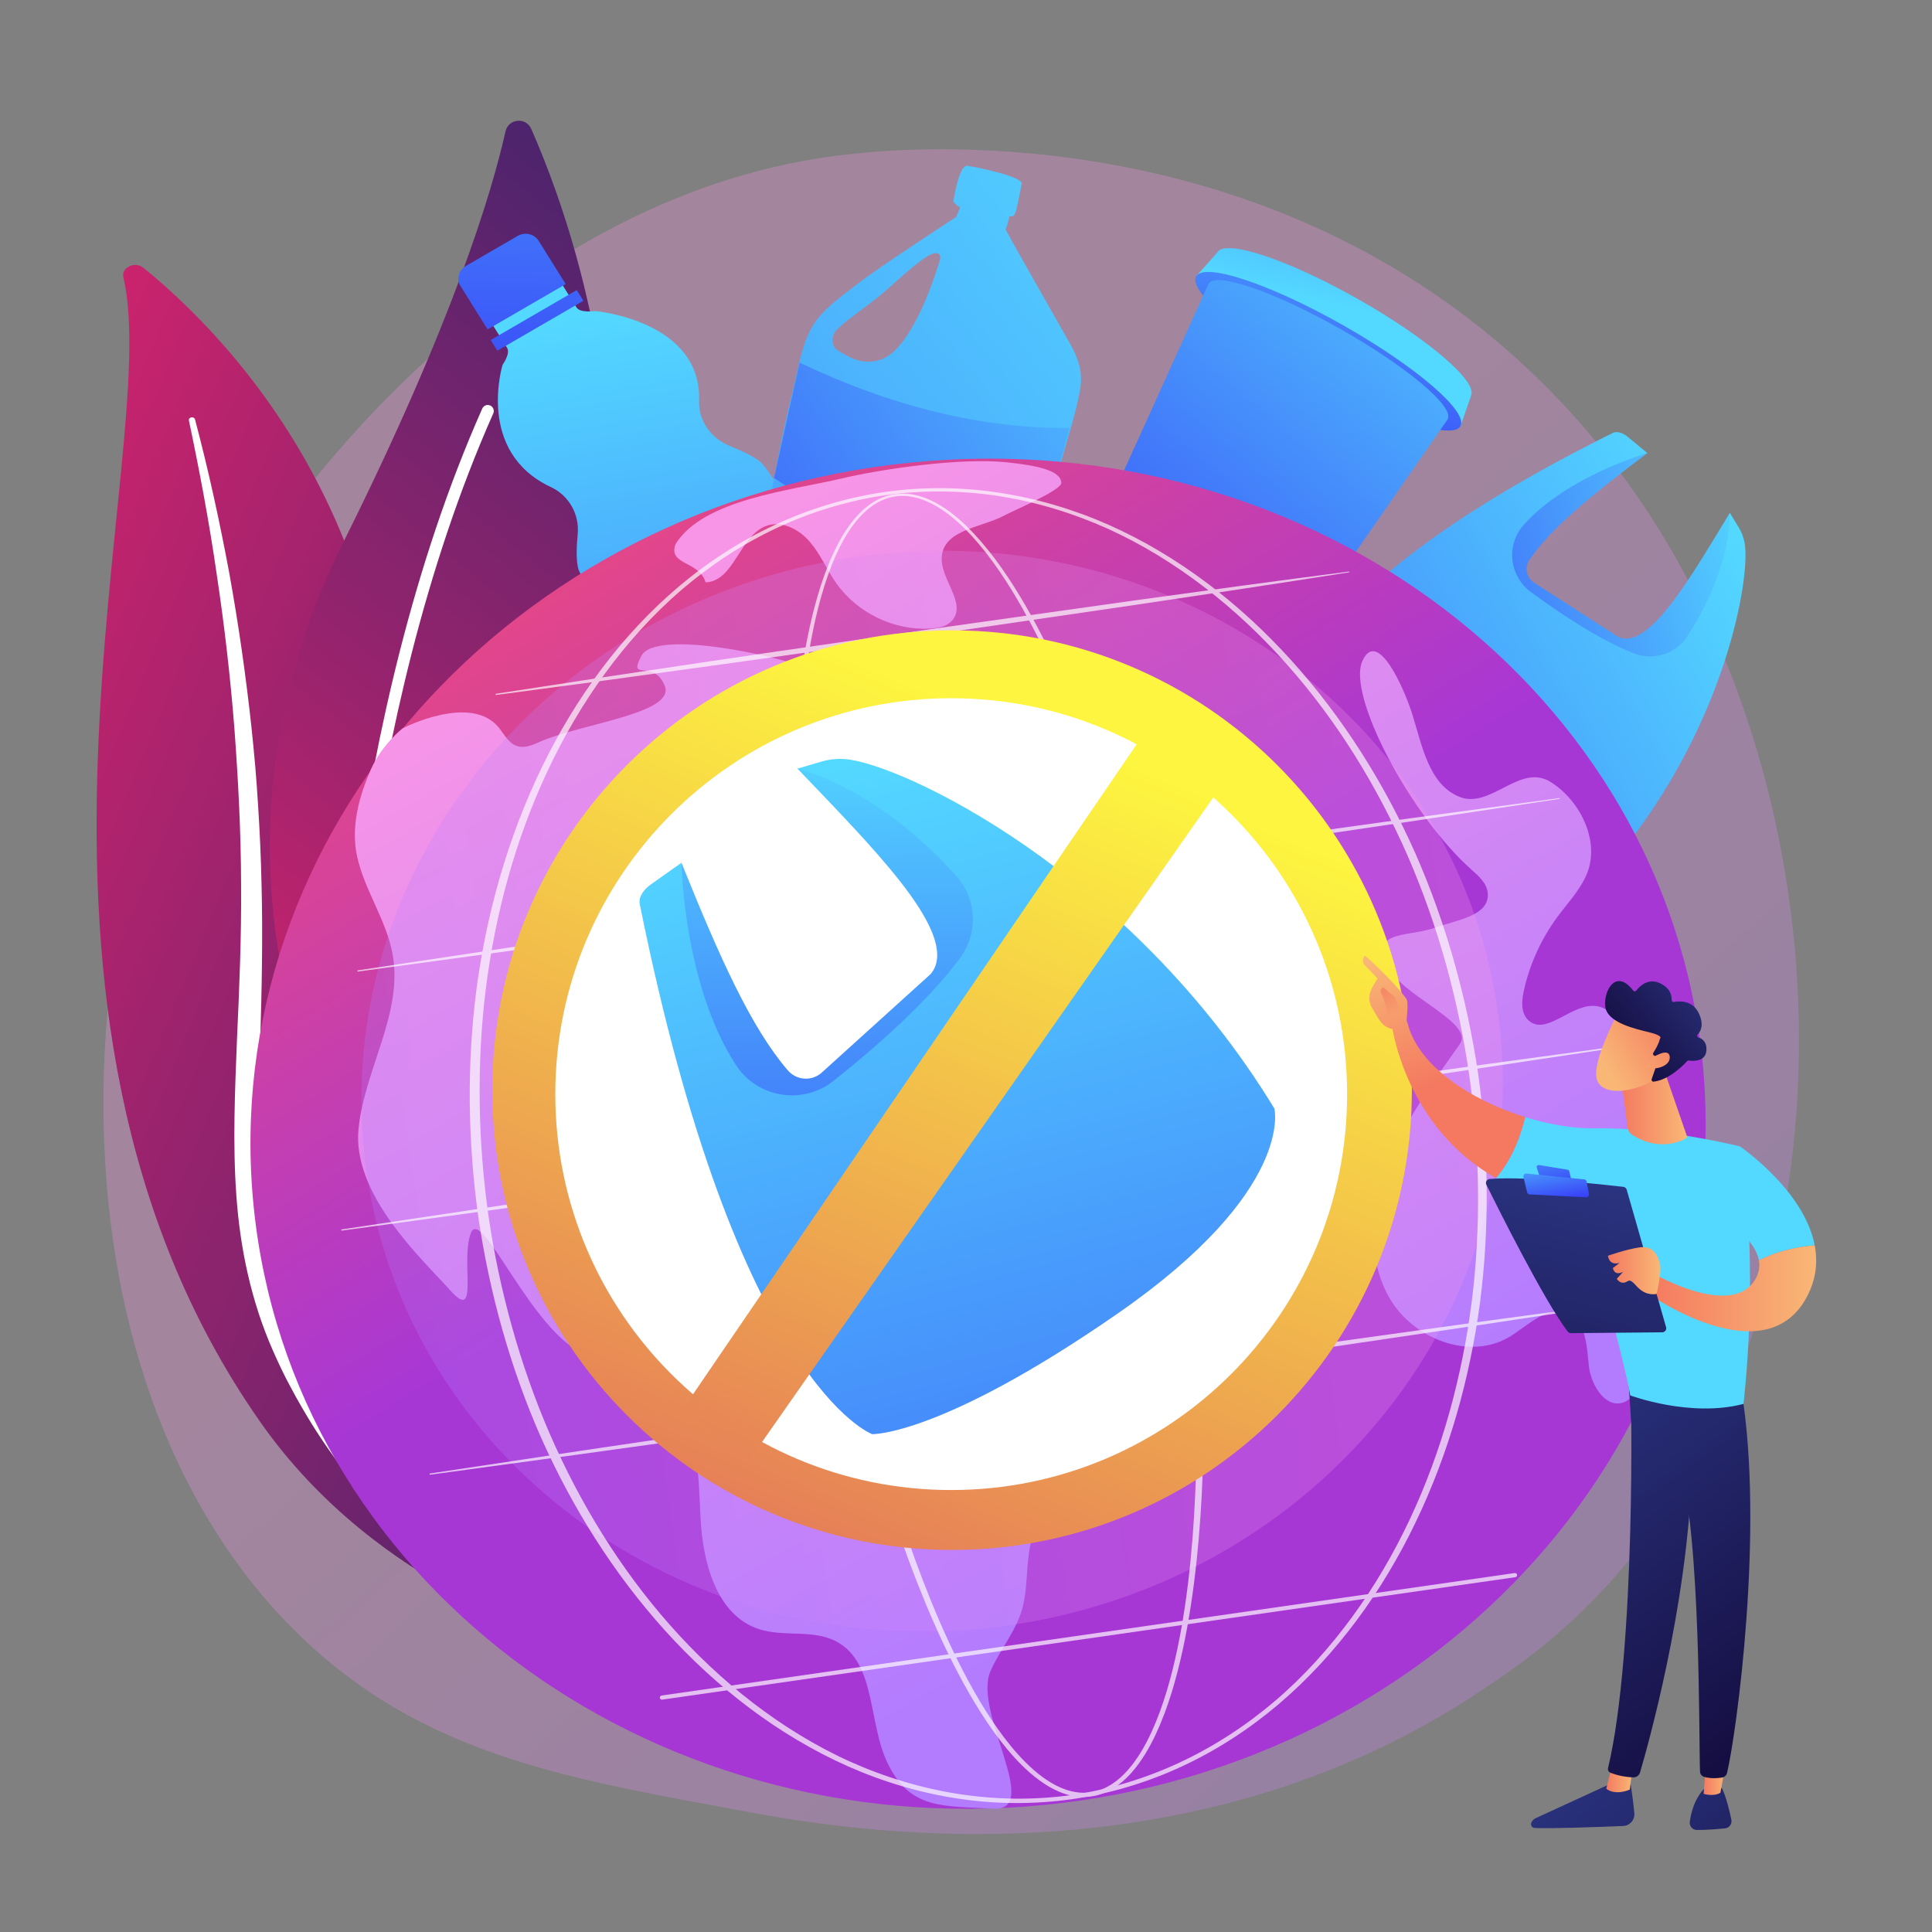 <svg width="80" height="80" viewBox="0 0 80 80" fill="none" xmlns="http://www.w3.org/2000/svg">
<rect x="0" y="0" width="80" height="80" fill="#808080" stroke="none"/>
<path opacity="0.3" d="M66.046 66.179C64.218 68.062 62.583 69.17 61.331 70.006C49.121 78.159 35.164 75.809 30.848 75.005C23.886 73.71 18.009 72.796 12.96 68.234C1.486 57.867 2.044 36.243 10.811 22.847C11.851 21.259 20.605 8.282 34.593 6.454C34.935 6.409 35.19 6.384 35.414 6.36C37.578 6.131 50.987 4.922 61.92 14.082C63.485 15.393 66.004 17.759 68.34 21.366C76.88 34.555 76.907 54.983 66.046 66.179Z" fill="url(#paint0_linear_1344_15390)"/>
<path d="M5.109 11.481C5.013 11.074 5.587 10.803 5.938 11.088C9.503 13.979 18.07 22.637 15.935 37.769C13.257 56.753 17.836 63.68 23.537 67.906C23.537 67.906 15.708 65.918 10.783 58.889C-1.311 41.631 6.812 18.729 5.109 11.481Z" fill="url(#paint1_linear_1344_15390)"/>
<path d="M7.822 17.411C8.268 19.524 8.666 21.644 8.973 23.774C9.293 25.901 9.539 28.036 9.707 30.175C9.865 32.314 9.977 34.455 9.983 36.597C10.001 38.739 9.912 40.88 9.813 43.028C9.729 45.176 9.63 47.339 9.788 49.518C9.942 51.692 10.4 53.885 11.308 55.941C11.535 56.453 11.774 56.964 12.045 57.458C12.306 57.956 12.592 58.444 12.888 58.928C13.487 59.893 14.16 60.825 14.911 61.71C16.418 63.477 18.235 65.045 20.237 66.371C20.447 66.511 20.749 66.476 20.911 66.294C21.07 66.116 21.034 65.861 20.833 65.72L20.832 65.719C20.356 65.384 19.884 65.046 19.432 64.69C19.203 64.515 18.983 64.332 18.759 64.152C18.543 63.965 18.319 63.786 18.11 63.594C17.26 62.837 16.473 62.03 15.758 61.176C14.321 59.477 13.171 57.584 12.299 55.621C11.876 54.635 11.538 53.624 11.291 52.594C11.045 51.564 10.89 50.516 10.805 49.459C10.633 47.344 10.71 45.202 10.777 43.054C10.84 40.905 10.886 38.746 10.829 36.588C10.805 35.509 10.757 34.431 10.687 33.353C10.656 32.815 10.613 32.277 10.57 31.738C10.522 31.201 10.47 30.663 10.414 30.127C10.182 27.979 9.875 25.839 9.49 23.71C9.093 21.582 8.631 19.465 8.075 17.366C8.059 17.306 7.99 17.269 7.92 17.282C7.853 17.296 7.81 17.353 7.822 17.411Z" fill="white"/>
<path d="M14.96 46.275C14.523 46.739 13.754 46.605 13.491 46.025C12.04 42.821 8.756 33.392 14.179 22.529C18.759 13.355 20.371 7.946 20.932 5.44C21.051 4.91 21.777 4.839 21.997 5.336C24.415 10.819 30.802 29.466 14.96 46.275Z" fill="url(#paint2_linear_1344_15390)"/>
<path d="M14.166 45.937C14.15 45.94 14.134 45.941 14.118 45.941C13.98 45.938 13.871 45.825 13.873 45.688C13.875 45.532 14.178 29.96 19.97 16.917C20.026 16.792 20.173 16.735 20.299 16.791C20.424 16.847 20.481 16.994 20.425 17.119C14.675 30.067 14.373 45.541 14.37 45.696C14.369 45.817 14.281 45.916 14.166 45.937Z" fill="white"/>
<path d="M31.527 19.165C31.263 18.925 30.739 18.675 30.213 18.464C29.436 18.151 28.917 17.417 28.947 16.607C29.067 13.265 24.641 12.88 24.641 12.88C24.641 12.88 24.025 12.972 23.875 12.733L23.114 11.52L20.239 13.196L20.996 14.402C21.146 14.642 20.813 15.101 20.813 15.101C20.813 15.101 19.688 18.708 22.81 20.168C23.567 20.522 23.997 21.307 23.921 22.115C23.869 22.662 23.853 23.225 23.95 23.562C24.185 24.38 30.481 34.01 30.481 34.01C30.481 34.01 32.224 35.267 35.325 33.582L35.326 33.585C35.339 33.577 35.351 33.569 35.363 33.562C35.377 33.554 35.389 33.548 35.402 33.541L35.401 33.538C38.396 31.685 38.058 29.613 38.058 29.613C38.058 29.613 32.168 19.748 31.527 19.165Z" fill="url(#paint3_linear_1344_15390)"/>
<path d="M21.438 9.768L19.289 11.015C18.989 11.189 18.892 11.562 19.071 11.848L20.191 13.64L23.424 11.764L22.304 9.972C22.125 9.685 21.738 9.594 21.438 9.768Z" fill="url(#paint4_linear_1344_15390)"/>
<path d="M24.157 12.454L20.594 14.521L20.318 14.08L23.881 12.012L24.157 12.454Z" fill="url(#paint5_linear_1344_15390)"/>
<path d="M60.905 16.4C60.581 16.972 57.968 16.104 55.068 14.461C52.169 12.818 50.081 11.023 50.405 10.451C50.729 9.879 53.342 10.748 56.242 12.39C59.141 14.033 61.229 15.828 60.905 16.4Z" fill="url(#paint6_linear_1344_15390)"/>
<path d="M50.41 10.454C50.41 10.454 49.535 11.429 49.529 11.438C49.523 11.448 60.477 17.642 60.477 17.642L60.909 16.402L50.41 10.454Z" fill="url(#paint7_linear_1344_15390)"/>
<path d="M60.473 17.646C60.135 18.242 57.411 17.337 54.389 15.624C51.367 13.912 49.19 12.04 49.528 11.444C49.865 10.848 52.59 11.753 55.612 13.466C58.634 15.178 60.811 17.05 60.473 17.646Z" fill="url(#paint8_linear_1344_15390)"/>
<path d="M52.657 27.88C52.291 28.527 50.227 28.051 48.047 26.817C45.868 25.582 44.399 24.056 44.766 23.409C45.133 22.762 47.196 23.238 49.376 24.473C51.555 25.707 53.024 27.233 52.657 27.88Z" fill="url(#paint9_linear_1344_15390)"/>
<path d="M59.946 17.354C59.659 17.861 57.211 17.016 54.477 15.468C51.745 13.919 49.762 12.253 50.049 11.746C50.336 11.239 52.785 12.083 55.518 13.632C58.251 15.18 60.233 16.847 59.946 17.354Z" fill="url(#paint10_linear_1344_15390)"/>
<path d="M50.046 11.744L44.766 23.409L52.657 27.88L59.949 17.355L50.046 11.744Z" fill="url(#paint11_linear_1344_15390)"/>
<path d="M32.844 16.112C32.374 18.024 32.067 19.638 31.737 21.576C31.605 22.354 31.519 23.092 32.075 23.636C32.596 24.147 36.672 26.486 40.557 25.944C41.217 25.783 41.913 25.615 42.285 24.887C42.687 24.1 42.839 23.092 43.074 22.24C43.339 21.275 43.758 19.786 44.023 18.821C44.266 17.939 44.564 17.046 44.722 16.145C44.865 15.332 44.604 14.745 44.237 14.107C43.942 13.594 41.761 9.747 41.638 9.505C41.691 9.387 41.747 9.176 41.8 8.956C41.996 8.977 41.989 8.937 42.082 8.705C42.082 8.705 42.257 7.896 42.304 7.603C42.349 7.32 40.485 6.923 40.057 6.866C39.699 6.818 39.479 8.335 39.479 8.335C39.54 8.446 39.639 8.528 39.758 8.59C39.666 8.807 39.59 8.981 39.59 8.984C39.506 9.044 36.283 11.139 35.488 11.771C34.866 12.266 34.118 12.75 33.671 13.464C33.201 14.215 33.054 15.259 32.844 16.112ZM34.595 13.715C34.884 13.386 35.624 12.87 36.237 12.397C36.922 11.87 37.656 11.086 38.381 10.624C38.775 10.374 39.004 10.473 38.915 10.777C38.826 11.082 37.82 14.467 36.449 14.898C35.666 15.144 35.118 14.768 34.689 14.507C34.367 14.312 34.472 13.856 34.595 13.715Z" fill="url(#paint12_linear_1344_15390)"/>
<path d="M43.074 22.24C43.339 21.275 44.022 18.689 44.288 17.724C40.643 17.747 36.915 16.831 33.109 15.016L32.053 19.795C35.802 22.286 39.502 23.698 43.074 22.24Z" fill="url(#paint13_linear_1344_15390)"/>
<path d="M68.214 18.762C65.854 20.538 64.228 21.875 63.334 23.178C63.119 23.491 63.202 23.919 63.521 24.125L67.005 26.372C67.075 26.402 67.147 26.427 67.222 26.437C68.463 26.6 70.058 23.819 71.628 21.236L72.026 22.065L69.271 29.887L59.671 25.741C61.361 21.752 64.232 19.46 68.214 18.762Z" fill="url(#paint14_linear_1344_15390)"/>
<path d="M65.855 36.727C71.284 31.027 72.528 23.988 72.238 22.462C72.195 22.24 72.113 22.029 71.995 21.836L71.628 21.236C71.598 23.294 70.606 25.205 69.872 26.342C69.395 27.081 68.468 27.375 67.65 27.052C66.196 26.48 64.533 25.357 63.381 24.506C62.487 23.844 62.358 22.551 63.097 21.728C64.913 19.706 68.214 18.762 68.214 18.762L67.397 18.086C67.225 17.943 66.977 17.83 66.777 17.93C54.368 24.1 54.031 28.148 54.031 28.148C54.031 28.148 54.473 30.03 59.124 33.961C63.775 37.892 65.855 36.727 65.855 36.727Z" fill="url(#paint15_linear_1344_15390)"/>
<path d="M70.499 43.974C72.019 59.324 59.819 73.097 43.251 74.738C26.682 76.378 12.019 65.265 10.499 49.915C8.979 34.565 21.178 20.792 37.747 19.151C54.315 17.511 68.979 28.624 70.499 43.974Z" fill="url(#paint16_linear_1344_15390)"/>
<path d="M15.358 31.86C14.854 33.006 14.519 34.262 14.791 35.483C15.107 36.898 16.023 38.133 16.266 39.562C16.678 41.985 15.093 44.29 14.846 46.736C14.57 49.469 17.47 52.122 18.665 53.453C19.859 54.785 19.054 52.178 19.501 51.052C19.948 49.926 22.011 55.16 24.19 56.061C25.359 56.544 26.684 56.787 27.6 57.66C28.937 58.932 28.916 61.019 29.008 62.862C29.099 64.704 29.672 66.884 31.425 67.458C32.458 67.795 33.661 67.458 34.622 67.965C36.309 68.855 35.926 71.379 36.789 73.081C37.727 74.932 39.036 74.77 41.116 74.893C43.195 75.015 40.283 70.903 41.007 69.216C41.387 68.329 42.054 67.571 42.321 66.644C42.692 65.358 42.307 63.767 43.248 62.815C43.953 62.102 45.077 62.106 46.069 61.954C47.06 61.803 48.206 61.199 48.177 60.196C48.151 59.307 47.175 58.734 46.289 58.655C45.402 58.575 44.502 58.803 43.623 58.664C41.108 58.268 39.501 55.059 36.964 55.263C34.794 55.437 33.34 58.108 31.167 57.99C29.956 57.924 29 56.997 28.008 56.299C26.733 55.402 25.225 54.809 24.153 53.678C23.081 52.547 22.64 50.556 23.782 49.496C24.631 48.708 26.008 48.781 27.035 49.316C28.061 49.851 28.837 50.752 29.653 51.573C29.905 51.827 30.186 52.087 30.539 52.144C31.489 52.298 31.968 50.924 31.618 50.028C31.267 49.132 30.495 48.411 30.328 47.463C30.033 45.794 31.687 44.47 33.192 43.689C34.698 42.909 36.471 41.982 36.706 40.303C36.788 39.709 36.655 39.089 36.829 38.516C37.406 36.616 41.671 35.097 40.473 34.216C39.275 33.334 35.91 33.589 34.963 31.603C34.624 30.892 34.243 29.943 33.457 29.983C32.176 30.047 31.679 31.715 30.657 32.136C30.172 32.336 30.246 33.198 30.417 34.247C30.541 35.008 30.024 35.726 29.263 35.85C28.502 35.974 27.784 35.457 27.66 34.696C27.614 34.413 27.622 34.12 27.698 33.818C27.83 33.288 28.16 32.832 28.498 32.403C29.905 30.611 34.527 28.201 33.413 27.684C32.298 27.168 27.144 26.041 26.559 27.155C25.974 28.269 27.058 27.241 27.525 28.396C27.991 29.552 24.055 29.953 22.32 30.731C22.034 30.859 21.714 30.99 21.415 30.895C21.081 30.788 20.897 30.444 20.684 30.165C19.542 28.672 16.671 30.159 16.671 30.159C16.671 30.159 15.809 30.837 15.358 31.86Z" fill="url(#paint17_linear_1344_15390)"/>
<path d="M27.971 22.531C27.649 23.413 28.954 23.212 29.216 24.114C30.41 24.073 30.627 22.149 31.759 21.766C32.398 21.55 33.102 21.929 33.539 22.442C33.977 22.955 34.239 23.594 34.627 24.146C35.495 25.382 37.029 26.12 38.537 26.028C38.865 26.008 39.22 25.936 39.433 25.685C40.052 24.959 38.87 23.931 39.003 22.986C39.155 21.906 40.673 21.849 41.629 21.323C41.892 21.178 43.954 20.299 43.946 19.998C43.931 19.465 42.889 19.274 41.736 19.148C39.781 18.933 36.468 19.43 34.868 19.809C32.739 20.314 29.124 20.672 27.971 22.531Z" fill="url(#paint18_linear_1344_15390)"/>
<path d="M68.991 52.588C69.041 49.459 68.549 46.322 67.544 43.358C67.276 42.568 66.782 41.65 65.948 41.65C64.982 41.651 63.98 42.904 63.279 42.239C62.97 41.945 63.006 41.448 63.097 41.032C63.338 39.934 63.812 38.888 64.478 37.982C64.892 37.42 65.384 36.903 65.674 36.268C66.294 34.909 65.472 33.17 64.206 32.379C62.939 31.588 61.727 33.507 60.441 32.999C59.156 32.49 58.883 30.849 58.466 29.531C58.157 28.555 57.032 25.952 56.407 27.388C55.783 28.824 58.436 33.803 60.934 36.013C61.236 36.28 61.569 36.579 61.605 36.98C61.689 37.937 60.299 38.093 59.396 38.422C58.278 38.828 56.423 38.464 57.686 40.332C58.352 41.318 61.016 42.415 60.458 43.218C59.9 44.022 58.166 46.366 57.452 48.163C56.739 49.961 56.574 52.094 57.547 53.766C58.519 55.437 60.853 56.352 62.508 55.352C63.283 54.884 64.077 54.027 64.91 54.381C65.665 54.701 65.707 55.723 65.789 56.538C65.871 57.354 66.492 58.363 67.254 58.059C67.504 57.959 67.68 57.733 67.826 57.507C68.753 56.072 68.964 54.296 68.991 52.588Z" fill="url(#paint19_linear_1344_15390)"/>
<path opacity="0.26" d="M62.013 41.821C63.767 54.037 54.705 65.446 41.773 67.302C28.84 69.159 16.935 60.76 15.182 48.543C13.428 36.326 22.49 24.918 35.422 23.061C48.355 21.205 60.26 29.604 62.013 41.821Z" fill="url(#paint20_linear_1344_15390)"/>
<g opacity="0.68">
<path d="M48.909 46.222C49.602 51.098 49.969 56.03 49.802 60.959C49.758 62.191 49.678 63.422 49.547 64.648C49.416 65.874 49.237 67.097 48.977 68.304C48.712 69.509 48.376 70.707 47.848 71.834C47.582 72.393 47.266 72.938 46.848 73.409C46.639 73.643 46.404 73.857 46.136 74.028C45.868 74.198 45.567 74.325 45.251 74.376C44.935 74.431 44.609 74.414 44.3 74.338C43.99 74.264 43.699 74.133 43.428 73.975C42.885 73.655 42.421 73.228 42.002 72.77C41.584 72.311 41.211 71.814 40.865 71.301C40.52 70.787 40.203 70.257 39.905 69.716C39.31 68.633 38.791 67.512 38.318 66.373C37.845 65.234 37.42 64.076 37.029 62.907C36.248 60.569 35.602 58.188 35.053 55.786C34.505 53.384 34.056 50.96 33.694 48.522C33.514 47.304 33.37 46.08 33.238 44.856C33.108 43.631 33 42.404 32.914 41.175C32.744 38.718 32.664 36.253 32.718 33.789C32.745 32.557 32.807 31.326 32.917 30.098C33.029 28.871 33.188 27.647 33.429 26.437C33.55 25.832 33.692 25.231 33.867 24.638C34.042 24.046 34.249 23.462 34.51 22.9C34.772 22.34 35.087 21.797 35.511 21.337C35.723 21.109 35.963 20.903 36.236 20.747C36.508 20.59 36.813 20.486 37.126 20.453C37.438 20.418 37.756 20.451 38.057 20.536C38.359 20.621 38.645 20.754 38.912 20.913C39.447 21.234 39.911 21.654 40.335 22.104C41.179 23.011 41.866 24.047 42.485 25.113C43.101 26.182 43.642 27.292 44.136 28.421C44.63 29.55 45.075 30.7 45.485 31.863C47.113 36.517 48.196 41.348 48.909 46.222ZM48.587 46.268C48.242 43.837 47.8 41.42 47.25 39.027C46.703 36.635 46.053 34.264 45.26 31.941C44.863 30.779 44.431 29.63 43.951 28.501C43.469 27.373 42.942 26.263 42.34 25.195C41.736 24.131 41.064 23.096 40.239 22.192C39.826 21.744 39.372 21.327 38.854 21.009C38.595 20.852 38.319 20.72 38.029 20.635C37.74 20.552 37.435 20.514 37.136 20.549C36.837 20.582 36.548 20.685 36.289 20.837C36.029 20.989 35.799 21.191 35.595 21.414C35.187 21.864 34.882 22.401 34.629 22.955C34.377 23.511 34.178 24.091 34.011 24.68C33.843 25.269 33.708 25.867 33.593 26.469C33.365 27.673 33.219 28.893 33.12 30.116C33.022 31.339 32.973 32.566 32.957 33.793C32.928 36.248 33.032 38.704 33.225 41.152C33.417 43.6 33.711 46.039 34.064 48.469C34.407 50.9 34.838 53.319 35.367 55.716C35.898 58.112 36.525 60.489 37.287 62.822C37.668 63.988 38.084 65.143 38.546 66.279C39.009 67.415 39.517 68.532 40.099 69.609C40.391 70.148 40.701 70.676 41.039 71.185C41.377 71.694 41.741 72.186 42.147 72.639C42.554 73.089 43.004 73.508 43.521 73.817C43.779 73.97 44.054 74.095 44.342 74.166C44.63 74.238 44.931 74.258 45.221 74.206C45.513 74.157 45.789 74.038 46.039 73.877C46.289 73.716 46.511 73.511 46.709 73.286C47.107 72.832 47.411 72.3 47.669 71.749C48.178 70.642 48.503 69.453 48.757 68.257C49.007 67.058 49.176 65.843 49.297 64.623C49.418 63.402 49.489 62.177 49.525 60.95C49.597 58.497 49.526 56.04 49.362 53.591C49.2 51.141 48.937 48.698 48.587 46.268Z" fill="white"/>
<path d="M61.207 44.456C61.641 47.597 61.689 50.794 61.284 53.941C60.863 57.083 59.994 60.173 58.62 63.032C57.933 64.461 57.119 65.829 56.172 67.101C55.225 68.372 54.145 69.546 52.937 70.574C51.726 71.598 50.386 72.471 48.947 73.14C47.51 73.809 45.975 74.271 44.405 74.498C42.835 74.723 41.232 74.713 39.664 74.476C38.095 74.24 36.562 73.781 35.111 73.139C33.661 72.494 32.293 71.672 31.026 70.719C29.758 69.766 28.589 68.682 27.526 67.505C25.401 65.147 23.695 62.426 22.404 59.528C21.123 56.623 20.27 53.537 19.806 50.399C19.589 48.827 19.468 47.242 19.452 45.656C19.438 44.07 19.53 42.482 19.736 40.909C20.162 37.766 21.036 34.676 22.414 31.818C23.104 30.39 23.92 29.023 24.869 27.753C25.817 26.483 26.898 25.31 28.108 24.286C29.32 23.264 30.662 22.396 32.099 21.729C33.535 21.061 35.068 20.599 36.636 20.372C38.205 20.15 39.805 20.163 41.37 20.402C42.937 20.639 44.468 21.096 45.916 21.736C47.365 22.38 48.73 23.202 49.996 24.154C51.263 25.107 52.429 26.19 53.49 27.366C55.613 29.721 57.319 32.44 58.607 35.336C59.883 38.24 60.738 41.321 61.207 44.456ZM60.837 44.509C60.386 41.404 59.552 38.35 58.302 35.469C57.046 32.594 55.389 29.884 53.306 27.531C52.266 26.356 51.12 25.272 49.874 24.316C48.627 23.362 47.283 22.53 45.85 21.884C44.417 21.243 42.902 20.779 41.349 20.54C39.797 20.301 38.211 20.287 36.655 20.505C35.1 20.734 33.582 21.196 32.161 21.863C30.739 22.529 29.417 23.402 28.224 24.421C27.032 25.445 25.977 26.621 25.051 27.888C24.126 29.155 23.333 30.518 22.667 31.938C21.333 34.781 20.507 37.847 20.115 40.957C19.921 42.514 19.843 44.084 19.864 45.651C19.883 47.219 20.007 48.786 20.226 50.339C20.453 51.891 20.776 53.428 21.199 54.938C21.622 56.448 22.139 57.932 22.764 59.37C24.017 62.243 25.673 64.951 27.753 67.302C28.793 68.476 29.937 69.559 31.181 70.514C32.425 71.467 33.768 72.299 35.198 72.944C36.63 73.585 38.143 74.046 39.693 74.285C41.242 74.526 42.826 74.544 44.381 74.328C45.933 74.099 47.449 73.638 48.869 72.972C50.29 72.307 51.613 71.44 52.808 70.423C54.001 69.402 55.057 68.227 55.984 66.962C56.911 65.696 57.706 64.335 58.375 62.916C59.713 60.074 60.543 57.008 60.941 53.897C61.333 50.782 61.276 47.617 60.837 44.509Z" fill="white"/>
<path d="M14.814 40.181L21.027 39.244L27.243 38.325L39.679 36.519L52.121 34.756L58.345 33.891L64.571 33.047C64.58 33.046 64.588 33.052 64.59 33.061C64.591 33.07 64.585 33.078 64.576 33.08L58.363 34.021L52.148 34.941L39.712 36.749L27.27 38.514L21.047 39.382L14.821 40.23C14.808 40.231 14.796 40.222 14.794 40.209C14.792 40.195 14.801 40.183 14.814 40.181Z" fill="white"/>
<path d="M20.534 28.728L24.944 28.05L29.356 27.39C30.826 27.168 32.298 26.958 33.769 26.744L38.184 26.102L47.018 24.857L51.438 24.251C52.912 24.056 54.386 23.855 55.861 23.666C55.87 23.665 55.878 23.671 55.879 23.68C55.88 23.689 55.874 23.697 55.865 23.698C54.397 23.932 52.926 24.153 51.456 24.381L47.045 25.042L38.217 26.332L33.8 26.959C32.328 27.166 30.856 27.379 29.383 27.579L24.963 28.188L20.541 28.777C20.528 28.779 20.516 28.769 20.514 28.756C20.512 28.742 20.521 28.73 20.534 28.728Z" fill="white"/>
<path d="M14.148 50.908L20.902 49.893L27.658 48.898L41.175 46.936L54.697 45.018L61.461 44.076L68.228 43.154C68.237 43.153 68.245 43.159 68.246 43.168C68.248 43.177 68.241 43.185 68.232 43.186L61.48 44.205L54.724 45.203L41.208 47.166L27.685 49.087L20.922 50.031L14.155 50.957C14.142 50.959 14.13 50.949 14.128 50.936C14.126 50.923 14.135 50.91 14.148 50.908Z" fill="white"/>
<path d="M17.805 61.015L24.018 60.078L30.234 59.16L42.67 57.353L55.112 55.59L61.335 54.725L67.562 53.881C67.571 53.88 67.579 53.886 67.58 53.895C67.581 53.904 67.575 53.912 67.566 53.914L61.354 54.855L55.138 55.775L42.703 57.583L30.261 59.349L24.038 60.216L17.812 61.064C17.799 61.066 17.786 61.056 17.784 61.043C17.782 61.029 17.792 61.017 17.805 61.015Z" fill="white"/>
<path d="M27.409 70.379C27.367 70.379 27.33 70.348 27.324 70.305C27.317 70.258 27.35 70.215 27.397 70.208L62.722 65.137C62.769 65.131 62.812 65.163 62.819 65.21C62.826 65.257 62.793 65.301 62.746 65.308L27.421 70.378C27.417 70.379 27.413 70.379 27.409 70.379Z" fill="white"/>
</g>
<path d="M39.423 64.18C49.938 64.18 58.462 55.655 58.462 45.14C58.462 34.625 49.938 26.101 39.423 26.101C28.908 26.101 20.384 34.625 20.384 45.14C20.384 55.655 28.908 64.18 39.423 64.18Z" fill="url(#paint21_linear_1344_15390)"/>
<path d="M39.387 61.699C48.441 61.699 55.781 54.359 55.781 45.306C55.781 36.252 48.441 28.912 39.387 28.912C30.333 28.912 22.994 36.252 22.994 45.306C22.994 54.359 30.333 61.699 39.387 61.699Z" fill="white"/>
<path d="M28.218 35.724C29.835 39.742 31.111 42.555 32.617 44.317C32.979 44.74 33.616 44.785 34.029 44.412L38.538 40.331C38.607 40.244 38.669 40.152 38.712 40.05C39.416 38.353 36.084 35.036 33.022 31.828L34.348 31.58L44.38 38.459L34.853 50.48C29.846 46.569 27.692 41.63 28.218 35.724Z" fill="url(#paint22_linear_1344_15390)"/>
<path d="M52.769 45.902C46.761 36.041 37.263 31.601 34.991 31.432C34.661 31.407 34.33 31.444 34.012 31.537L33.022 31.828C35.925 32.655 38.255 34.787 39.586 36.259C40.452 37.216 40.515 38.641 39.747 39.678C38.384 41.52 36.16 43.448 34.515 44.755C33.238 45.77 31.357 45.461 30.473 44.1C28.299 40.758 28.218 35.724 28.218 35.724L26.95 36.623C26.682 36.813 26.427 37.12 26.492 37.443C30.51 57.367 36.116 59.385 36.116 59.385C36.116 59.385 38.951 59.476 46.289 54.384C53.627 49.292 52.769 45.902 52.769 45.902Z" fill="url(#paint23_linear_1344_15390)"/>
<path d="M47.379 30.363L28.235 58.41L31.024 60.467L50.594 32.513L47.379 30.363Z" fill="url(#paint24_linear_1344_15390)"/>
<path d="M67.486 73.669C67.486 73.669 67.612 74.38 67.674 75.085C67.698 75.36 67.486 75.599 67.21 75.61C66.272 75.649 64.266 75.725 63.546 75.693C63.438 75.688 63.367 75.578 63.407 75.477C63.44 75.393 63.505 75.324 63.588 75.287L66.901 73.764L67.486 73.669Z" fill="url(#paint25_linear_1344_15390)"/>
<path d="M67.589 73.251L67.488 74.102C67.488 74.102 66.908 74.372 66.511 74.068L66.752 73.12L67.589 73.251Z" fill="url(#paint26_linear_1344_15390)"/>
<path d="M67.513 57.253C67.557 57.475 67.748 68.342 66.586 73.212C66.567 73.292 66.607 73.374 66.683 73.404C66.861 73.477 67.21 73.583 67.629 73.597C67.759 73.601 67.875 73.517 67.911 73.392C68.243 72.262 69.835 66.601 70.042 61.194C70.274 55.151 70.042 60.988 70.042 60.988L69.906 57.252L67.513 57.253Z" fill="url(#paint27_linear_1344_15390)"/>
<path d="M71.298 74.04C71.298 74.04 71.498 74.399 71.692 75.354C71.727 75.526 71.606 75.691 71.431 75.708C71.122 75.739 70.645 75.778 70.263 75.775C70.087 75.774 69.95 75.621 69.971 75.446C70.013 75.097 70.145 74.526 70.552 74.081L71.298 74.04Z" fill="url(#paint28_linear_1344_15390)"/>
<path d="M71.474 72.946L71.238 74.233C71.238 74.233 71.005 74.406 70.543 74.28L70.656 72.896L71.474 72.946Z" fill="url(#paint29_linear_1344_15390)"/>
<path d="M72.111 57.586C73.061 63.32 71.905 71.757 71.515 73.409C71.491 73.51 71.41 73.587 71.307 73.604C71.133 73.633 70.847 73.657 70.564 73.575C70.467 73.546 70.398 73.459 70.394 73.357C70.342 72.022 70.436 63.826 69.551 60.587C69.506 60.423 69.406 60.279 69.267 60.181L67.549 58.959L67.417 56.985L72.111 57.586Z" fill="url(#paint30_linear_1344_15390)"/>
<path d="M66.057 46.722C68.904 46.675 72.046 47.47 72.046 47.47C72.894 52.422 72.194 58.133 72.194 58.133C69.99 58.712 67.504 57.78 67.504 57.78C67.137 55.71 65.428 49.885 65.428 49.885C64.037 49.713 62.891 49.311 61.947 48.781C62.667 47.946 63.007 46.885 63.154 46.257C64.161 46.57 65.179 46.737 66.057 46.722Z" fill="url(#paint31_linear_1344_15390)"/>
<path d="M57.648 42.529C57.927 42.191 58.281 42.351 58.281 42.351C58.7 44.12 60.897 45.556 63.154 46.257C63.007 46.885 62.667 47.946 61.947 48.781C58.202 46.675 57.648 42.529 57.648 42.529Z" fill="url(#paint32_linear_1344_15390)"/>
<path d="M57.715 42.615C57.686 42.708 58.025 42.849 58.225 42.469C58.232 42.286 58.343 41.505 58.234 41.357C57.653 40.566 56.528 39.574 56.528 39.574C56.338 39.761 56.495 39.946 56.495 39.946L57.04 40.514C56.926 40.721 56.787 40.895 56.722 41.144C56.672 41.333 56.702 41.535 56.798 41.707C56.894 41.88 57.024 42.104 57.148 42.28C57.382 42.612 57.715 42.615 57.715 42.615Z" fill="url(#paint33_linear_1344_15390)"/>
<path d="M57.279 40.883L57.776 41.305L57.933 41.725L57.489 42.217C57.489 42.217 57.34 41.384 57.229 41.203C57.118 41.023 57.176 40.936 57.279 40.883Z" fill="url(#paint34_linear_1344_15390)"/>
<path d="M70.954 50.227L72.046 47.47C72.046 47.47 74.705 49.277 75.143 51.568C74.64 51.605 73.726 51.736 72.831 52.188C72.634 51.106 70.954 50.227 70.954 50.227Z" fill="url(#paint35_linear_1344_15390)"/>
<path d="M68.63 52.821C68.63 52.821 71.616 54.508 72.623 53.068C72.832 52.768 72.882 52.471 72.831 52.188C73.726 51.736 74.64 51.605 75.143 51.568C75.275 52.258 75.205 52.993 74.799 53.736C73.034 56.964 68.235 53.557 68.235 53.557L68.63 52.821Z" fill="url(#paint36_linear_1344_15390)"/>
<path d="M68.989 54.956L67.359 49.265C67.341 49.2 67.285 49.153 67.219 49.145C66.924 49.111 66.068 49.014 65.08 48.931C63.891 48.83 62.509 48.749 61.683 48.818C61.566 48.828 61.495 48.952 61.547 49.058C62.017 50.007 63.948 53.871 64.915 55.137C64.947 55.179 64.997 55.204 65.049 55.203L68.83 55.168C68.94 55.167 69.019 55.061 68.989 54.956Z" fill="url(#paint37_linear_1344_15390)"/>
<path d="M64.911 48.437L63.73 48.241C63.667 48.23 63.615 48.29 63.635 48.351L63.752 48.705C63.763 48.736 63.789 48.758 63.822 48.763L64.959 48.914C65.017 48.922 65.066 48.869 65.052 48.811L64.98 48.502C64.972 48.468 64.945 48.443 64.911 48.437Z" fill="url(#paint38_linear_1344_15390)"/>
<path d="M65.796 49.438L65.698 48.931C65.689 48.88 65.647 48.841 65.595 48.836L63.209 48.594C63.129 48.586 63.064 48.659 63.083 48.738L63.235 49.37C63.247 49.42 63.291 49.457 63.343 49.459L65.675 49.577C65.751 49.581 65.81 49.512 65.796 49.438Z" fill="url(#paint39_linear_1344_15390)"/>
<path d="M68.595 53.581C68.595 53.581 68.822 52.647 68.73 52.316C68.639 51.985 68.461 51.559 67.87 51.654C67.279 51.748 66.581 51.998 66.581 51.998C66.581 51.998 66.616 52.429 67.066 52.29L66.787 52.505C66.787 52.505 66.827 52.851 67.207 52.666L66.947 52.952C66.947 52.952 67.11 53.236 67.39 53.054C67.669 52.872 67.803 53.693 68.595 53.581Z" fill="url(#paint40_linear_1344_15390)"/>
<path d="M68.941 44.411L69.847 47.031C69.862 47.074 69.844 47.122 69.804 47.145C69.557 47.281 68.668 47.676 67.596 46.996C67.484 46.925 67.408 46.81 67.391 46.678L67.097 44.411H68.941V44.411Z" fill="url(#paint41_linear_1344_15390)"/>
<path d="M66.97 41.985C66.97 41.985 65.975 43.858 66.103 44.614C66.231 45.37 67.463 45.316 68.54 44.702L69.292 42.68L66.97 41.985Z" fill="url(#paint42_linear_1344_15390)"/>
<path d="M68.492 43.709C68.449 43.689 68.433 43.636 68.459 43.596C68.538 43.474 68.688 43.226 68.735 43.008C68.735 43.008 68.914 42.894 68.28 42.742C67.646 42.59 66.701 42.355 66.502 41.815C66.308 41.289 66.817 39.966 67.63 41.02C67.66 41.06 67.721 41.061 67.752 41.021C67.885 40.848 68.235 40.488 68.721 40.706C69.176 40.91 69.227 41.243 69.221 41.411C69.219 41.461 69.263 41.499 69.312 41.49C69.542 41.446 70.093 41.408 70.351 41.974C70.563 42.441 70.425 42.705 70.3 42.834C70.259 42.875 70.277 42.944 70.333 42.961C70.484 43.008 70.679 43.136 70.659 43.49C70.632 43.979 70.085 43.936 69.929 43.914C69.904 43.91 69.878 43.919 69.861 43.938C69.727 44.086 69.125 44.714 68.474 44.789C68.417 44.796 68.374 44.74 68.392 44.686L68.674 43.867C68.687 43.829 68.669 43.787 68.632 43.771L68.492 43.709Z" fill="url(#paint43_linear_1344_15390)"/>
<path d="M68.379 43.825C68.379 43.825 69.087 43.339 69.139 43.748C69.191 44.158 68.501 44.341 68.16 44.189L68.379 43.825Z" fill="url(#paint44_linear_1344_15390)"/>
<defs>
<linearGradient id="paint0_linear_1344_15390" x1="80.91" y1="87.321" x2="31.405" y2="34.623" gradientUnits="userSpaceOnUse">
<stop stop-color="#B37CFF"/>
<stop offset="1" stop-color="#F895E7"/>
</linearGradient>
<linearGradient id="paint1_linear_1344_15390" x1="-3.467" y1="32.024" x2="32.266" y2="46.806" gradientUnits="userSpaceOnUse">
<stop stop-color="#CB236D"/>
<stop offset="1" stop-color="#4C246D"/>
</linearGradient>
<linearGradient id="paint2_linear_1344_15390" x1="6.26" y1="40.265" x2="29.668" y2="11.495" gradientUnits="userSpaceOnUse">
<stop stop-color="#CB236D"/>
<stop offset="1" stop-color="#4C246D"/>
</linearGradient>
<linearGradient id="paint3_linear_1344_15390" x1="27.51" y1="12.473" x2="34.171" y2="51.974" gradientUnits="userSpaceOnUse">
<stop stop-color="#53D8FF"/>
<stop offset="1" stop-color="#3840F7"/>
</linearGradient>
<linearGradient id="paint4_linear_1344_15390" x1="21.924" y1="-8.717" x2="20.972" y2="18.155" gradientUnits="userSpaceOnUse">
<stop stop-color="#53D8FF"/>
<stop offset="1" stop-color="#3840F7"/>
</linearGradient>
<linearGradient id="paint5_linear_1344_15390" x1="23.015" y1="-8.679" x2="22.063" y2="18.193" gradientUnits="userSpaceOnUse">
<stop stop-color="#53D8FF"/>
<stop offset="1" stop-color="#3840F7"/>
</linearGradient>
<linearGradient id="paint6_linear_1344_15390" x1="55.823" y1="12.712" x2="59.175" y2="-1.544" gradientUnits="userSpaceOnUse">
<stop stop-color="#53D8FF"/>
<stop offset="1" stop-color="#3840F7"/>
</linearGradient>
<linearGradient id="paint7_linear_1344_15390" x1="55.52" y1="12.641" x2="58.872" y2="-1.616" gradientUnits="userSpaceOnUse">
<stop stop-color="#53D8FF"/>
<stop offset="1" stop-color="#3840F7"/>
</linearGradient>
<linearGradient id="paint8_linear_1344_15390" x1="57.546" y1="3.992" x2="53.69" y2="19.977" gradientUnits="userSpaceOnUse">
<stop stop-color="#53D8FF"/>
<stop offset="1" stop-color="#3840F7"/>
</linearGradient>
<linearGradient id="paint9_linear_1344_15390" x1="62.917" y1="8.776" x2="44.993" y2="30.06" gradientUnits="userSpaceOnUse">
<stop stop-color="#53D8FF"/>
<stop offset="1" stop-color="#3840F7"/>
</linearGradient>
<linearGradient id="paint10_linear_1344_15390" x1="61.128" y1="7.27" x2="43.205" y2="28.553" gradientUnits="userSpaceOnUse">
<stop stop-color="#53D8FF"/>
<stop offset="1" stop-color="#3840F7"/>
</linearGradient>
<linearGradient id="paint11_linear_1344_15390" x1="61.588" y1="7.656" x2="43.664" y2="28.941" gradientUnits="userSpaceOnUse">
<stop stop-color="#53D8FF"/>
<stop offset="1" stop-color="#3840F7"/>
</linearGradient>
<linearGradient id="paint12_linear_1344_15390" x1="51.221" y1="7.778" x2="-3.758" y2="52.434" gradientUnits="userSpaceOnUse">
<stop stop-color="#53D8FF"/>
<stop offset="1" stop-color="#3840F7"/>
</linearGradient>
<linearGradient id="paint13_linear_1344_15390" x1="48.918" y1="10.748" x2="25.284" y2="27.95" gradientUnits="userSpaceOnUse">
<stop stop-color="#53D8FF"/>
<stop offset="1" stop-color="#3840F7"/>
</linearGradient>
<linearGradient id="paint14_linear_1344_15390" x1="73.212" y1="22.994" x2="55.421" y2="28.132" gradientUnits="userSpaceOnUse">
<stop stop-color="#53D8FF"/>
<stop offset="1" stop-color="#3840F7"/>
</linearGradient>
<linearGradient id="paint15_linear_1344_15390" x1="72.716" y1="23.536" x2="39.861" y2="42.565" gradientUnits="userSpaceOnUse">
<stop stop-color="#53D8FF"/>
<stop offset="1" stop-color="#3840F7"/>
</linearGradient>
<linearGradient id="paint16_linear_1344_15390" x1="38.889" y1="44.35" x2="22.714" y2="18.28" gradientUnits="userSpaceOnUse">
<stop stop-color="#A737D5"/>
<stop offset="1" stop-color="#EF497A"/>
</linearGradient>
<linearGradient id="paint17_linear_1344_15390" x1="42.929" y1="67.89" x2="19.75" y2="27.426" gradientUnits="userSpaceOnUse">
<stop stop-color="#B37CFF"/>
<stop offset="1" stop-color="#F895E7"/>
</linearGradient>
<linearGradient id="paint18_linear_1344_15390" x1="57.62" y1="59.261" x2="34.645" y2="19.154" gradientUnits="userSpaceOnUse">
<stop stop-color="#B37CFF"/>
<stop offset="1" stop-color="#F895E7"/>
</linearGradient>
<linearGradient id="paint19_linear_1344_15390" x1="67.329" y1="53.913" x2="44.15" y2="13.449" gradientUnits="userSpaceOnUse">
<stop stop-color="#B37CFF"/>
<stop offset="1" stop-color="#F895E7"/>
</linearGradient>
<linearGradient id="paint20_linear_1344_15390" x1="15.182" y1="48.543" x2="62.013" y2="41.82" gradientUnits="userSpaceOnUse">
<stop stop-color="#B37CFF"/>
<stop offset="1" stop-color="#F895E7"/>
</linearGradient>
<linearGradient id="paint21_linear_1344_15390" x1="45.079" y1="31.324" x2="24.708" y2="81.091" gradientUnits="userSpaceOnUse">
<stop stop-color="#FDF53F"/>
<stop offset="1" stop-color="#D93C65"/>
</linearGradient>
<linearGradient id="paint22_linear_1344_15390" x1="36.115" y1="30.254" x2="36.623" y2="57.41" gradientUnits="userSpaceOnUse">
<stop stop-color="#53D8FF"/>
<stop offset="1" stop-color="#3840F7"/>
</linearGradient>
<linearGradient id="paint23_linear_1344_15390" x1="36.694" y1="31.162" x2="51.145" y2="84.944" gradientUnits="userSpaceOnUse">
<stop stop-color="#53D8FF"/>
<stop offset="1" stop-color="#3840F7"/>
</linearGradient>
<linearGradient id="paint24_linear_1344_15390" x1="45.315" y1="31.046" x2="24.944" y2="80.813" gradientUnits="userSpaceOnUse">
<stop stop-color="#FDF53F"/>
<stop offset="1" stop-color="#D93C65"/>
</linearGradient>
<linearGradient id="paint25_linear_1344_15390" x1="63.651" y1="72.686" x2="75.785" y2="85.884" gradientUnits="userSpaceOnUse">
<stop stop-color="#2B3582"/>
<stop offset="1" stop-color="#150E42"/>
</linearGradient>
<linearGradient id="paint26_linear_1344_15390" x1="67.589" y1="73.666" x2="66.511" y2="73.666" gradientUnits="userSpaceOnUse">
<stop stop-color="#F9B776"/>
<stop offset="1" stop-color="#F47960"/>
</linearGradient>
<linearGradient id="paint27_linear_1344_15390" x1="62.695" y1="57.759" x2="73.02" y2="71.754" gradientUnits="userSpaceOnUse">
<stop stop-color="#2B3582"/>
<stop offset="1" stop-color="#150E42"/>
</linearGradient>
<linearGradient id="paint28_linear_1344_15390" x1="66.373" y1="70.183" x2="78.507" y2="83.382" gradientUnits="userSpaceOnUse">
<stop stop-color="#2B3582"/>
<stop offset="1" stop-color="#150E42"/>
</linearGradient>
<linearGradient id="paint29_linear_1344_15390" x1="71.474" y1="73.611" x2="70.543" y2="73.611" gradientUnits="userSpaceOnUse">
<stop stop-color="#F9B776"/>
<stop offset="1" stop-color="#F47960"/>
</linearGradient>
<linearGradient id="paint30_linear_1344_15390" x1="64.535" y1="56.402" x2="74.861" y2="70.396" gradientUnits="userSpaceOnUse">
<stop stop-color="#2B3582"/>
<stop offset="1" stop-color="#150E42"/>
</linearGradient>
<linearGradient id="paint31_linear_1344_15390" x1="116.978" y1="139.894" x2="127.463" y2="159.146" gradientUnits="userSpaceOnUse">
<stop stop-color="#53D8FF"/>
<stop offset="1" stop-color="#3840F7"/>
</linearGradient>
<linearGradient id="paint32_linear_1344_15390" x1="58.497" y1="39.131" x2="60.398" y2="44.565" gradientUnits="userSpaceOnUse">
<stop stop-color="#F9B776"/>
<stop offset="1" stop-color="#F47960"/>
</linearGradient>
<linearGradient id="paint33_linear_1344_15390" x1="56.871" y1="39.7" x2="58.773" y2="45.133" gradientUnits="userSpaceOnUse">
<stop stop-color="#F9B776"/>
<stop offset="1" stop-color="#F47960"/>
</linearGradient>
<linearGradient id="paint34_linear_1344_15390" x1="58.332" y1="43.172" x2="56.9" y2="40.282" gradientUnits="userSpaceOnUse">
<stop stop-color="#F9B776"/>
<stop offset="1" stop-color="#F47960"/>
</linearGradient>
<linearGradient id="paint35_linear_1344_15390" x1="120.566" y1="137.94" x2="131.052" y2="157.192" gradientUnits="userSpaceOnUse">
<stop stop-color="#53D8FF"/>
<stop offset="1" stop-color="#3840F7"/>
</linearGradient>
<linearGradient id="paint36_linear_1344_15390" x1="75.203" y1="53.347" x2="68.235" y2="53.347" gradientUnits="userSpaceOnUse">
<stop stop-color="#F9B776"/>
<stop offset="1" stop-color="#F47960"/>
</linearGradient>
<linearGradient id="paint37_linear_1344_15390" x1="66.127" y1="48.392" x2="62.295" y2="64.358" gradientUnits="userSpaceOnUse">
<stop stop-color="#2B3582"/>
<stop offset="1" stop-color="#150E42"/>
</linearGradient>
<linearGradient id="paint38_linear_1344_15390" x1="63.728" y1="45.876" x2="64.544" y2="49.459" gradientUnits="userSpaceOnUse">
<stop stop-color="#53D8FF"/>
<stop offset="1" stop-color="#3840F7"/>
</linearGradient>
<linearGradient id="paint39_linear_1344_15390" x1="64.155" y1="47.379" x2="64.545" y2="49.721" gradientUnits="userSpaceOnUse">
<stop stop-color="#53D8FF"/>
<stop offset="1" stop-color="#3840F7"/>
</linearGradient>
<linearGradient id="paint40_linear_1344_15390" x1="68.752" y1="52.616" x2="66.581" y2="52.616" gradientUnits="userSpaceOnUse">
<stop stop-color="#F9B776"/>
<stop offset="1" stop-color="#F47960"/>
</linearGradient>
<linearGradient id="paint41_linear_1344_15390" x1="69.853" y1="45.897" x2="67.097" y2="45.897" gradientUnits="userSpaceOnUse">
<stop stop-color="#F9B776"/>
<stop offset="1" stop-color="#F47960"/>
</linearGradient>
<linearGradient id="paint42_linear_1344_15390" x1="66.442" y1="44.144" x2="69.471" y2="42.297" gradientUnits="userSpaceOnUse">
<stop stop-color="#F9B776"/>
<stop offset="1" stop-color="#F47960"/>
</linearGradient>
<linearGradient id="paint43_linear_1344_15390" x1="71.075" y1="40.349" x2="67.162" y2="43.44" gradientUnits="userSpaceOnUse">
<stop stop-color="#2B3582"/>
<stop offset="1" stop-color="#150E42"/>
</linearGradient>
<linearGradient id="paint44_linear_1344_15390" x1="67.238" y1="44.833" x2="69.963" y2="43.171" gradientUnits="userSpaceOnUse">
<stop stop-color="#F9B776"/>
<stop offset="1" stop-color="#F47960"/>
</linearGradient>
</defs>
</svg>
